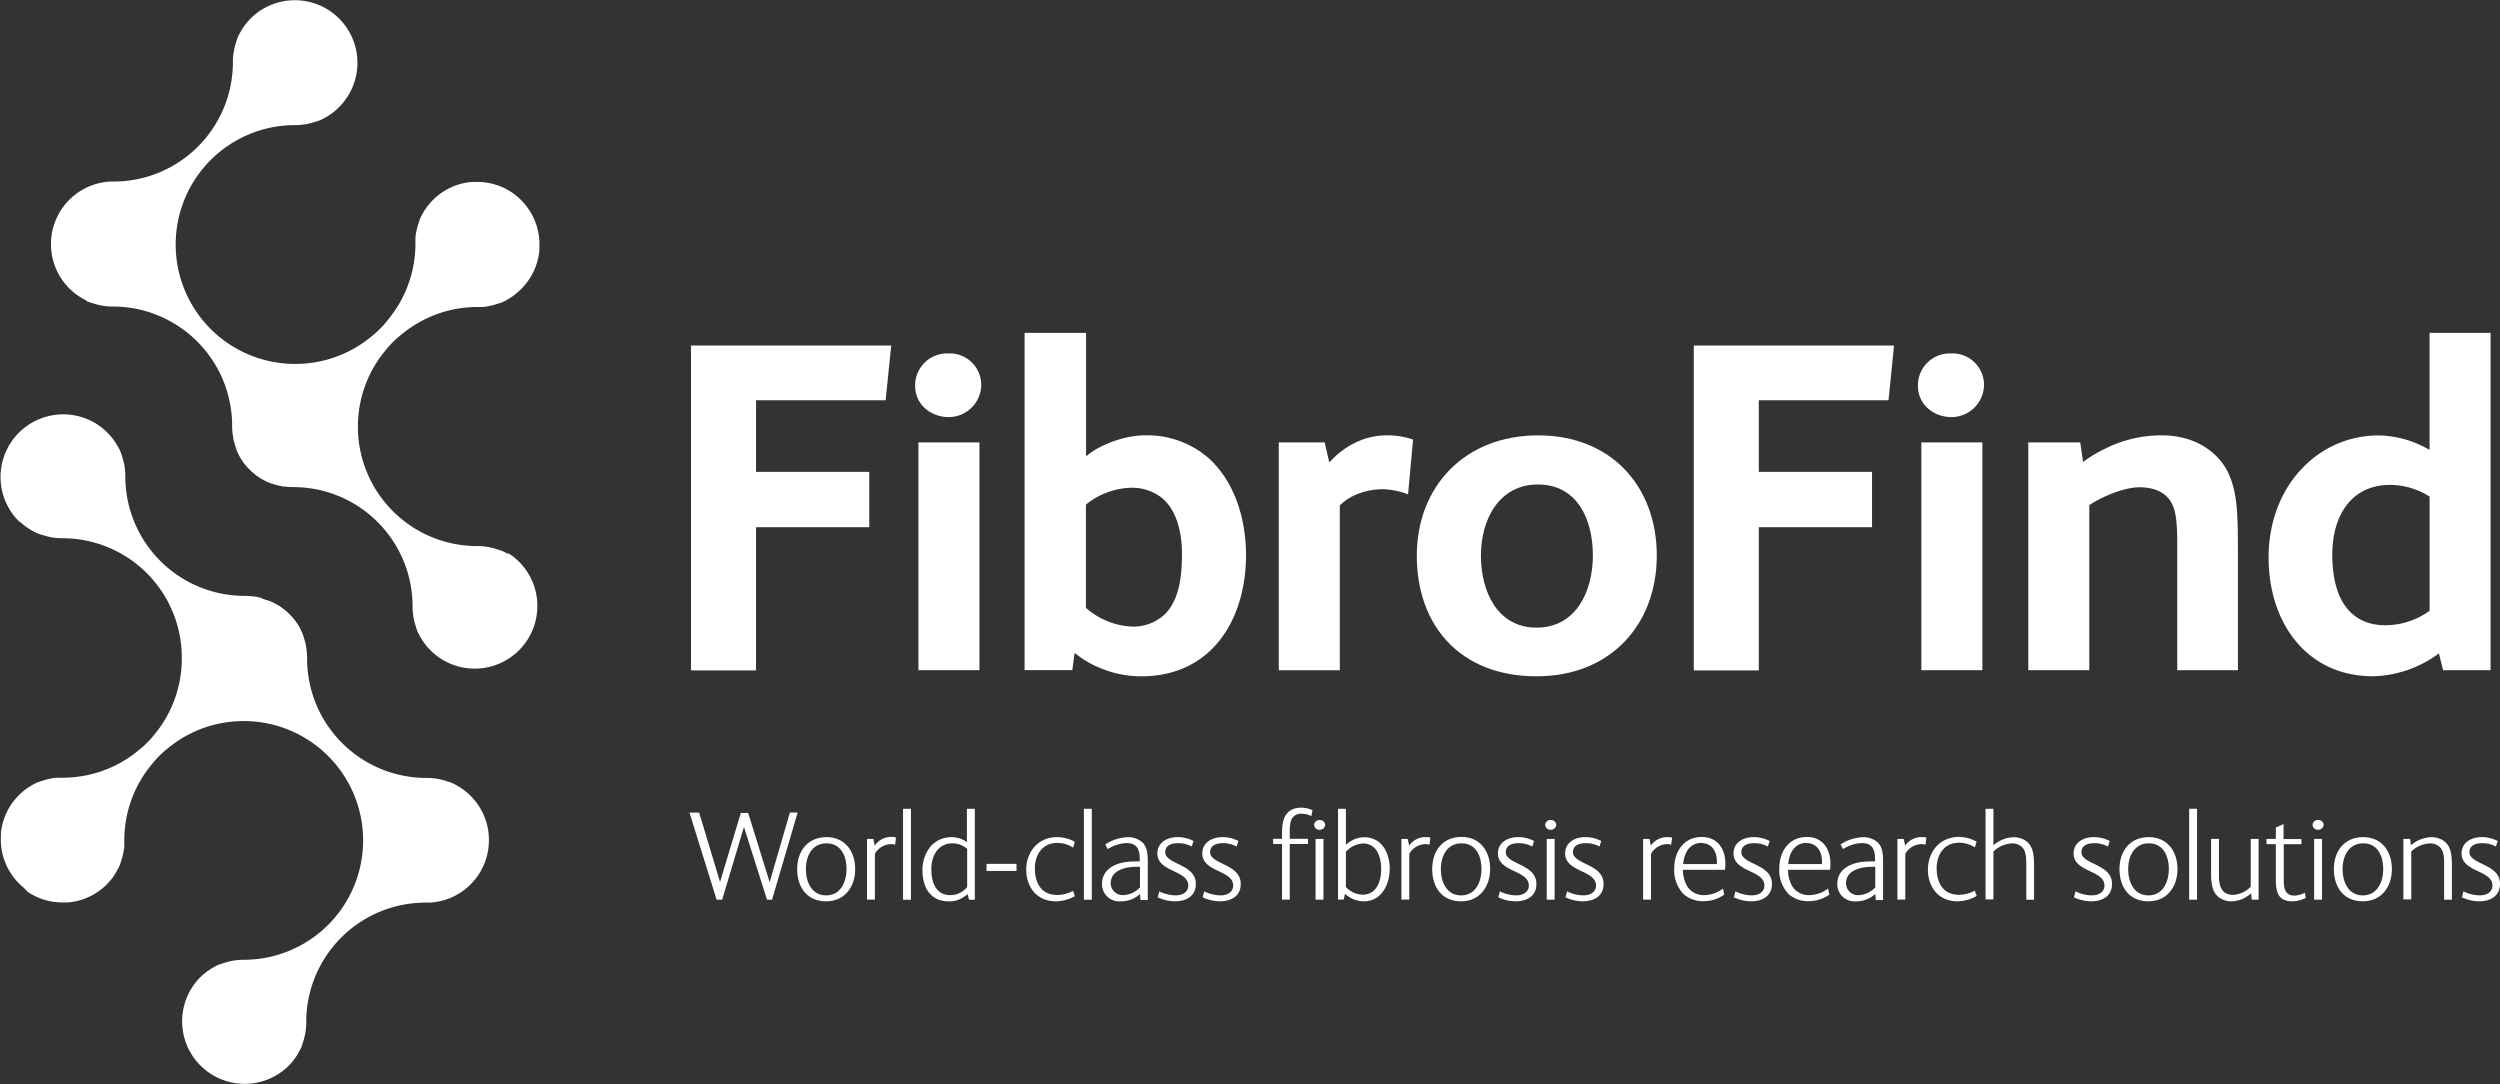 <svg id="Layer_1" data-name="Layer 1" xmlns="http://www.w3.org/2000/svg" viewBox="0 0 532.75 231.07"><rect x="0" y="0" width="532.75" height="231.07" fill="#333333" stroke="none"/><defs><style>.cls-1{fill:#fff;}</style></defs><title>FibroFind_logo_white_strapline</title><path class="cls-1" d="M488.29,390.94H460.67V406.2H484.8V418H460.67v30.51H446.81V379.28h42.67Z" transform="translate(-299.56 -305.65)"/><path class="cls-1" d="M501.66,394.53c-3.39,0-7.08-2.39-7.08-6.68a6.8,6.8,0,0,1,7.08-6.88,6.7,6.7,0,0,1,7,6.78A6.94,6.94,0,0,1,501.66,394.53Zm-6.38,53.94V399.92h13v48.55h-13Z" transform="translate(-299.56 -305.65)"/><path class="cls-1" d="M559.48,442.09c-3.69,4.69-9.27,7.68-16.65,7.68a22.75,22.75,0,0,1-9.37-2,19.69,19.69,0,0,1-4.89-3l-0.5,3.69H517.9V376.59H531v26.32c2.39-2.19,7.88-4.49,12.56-4.49a19.93,19.93,0,0,1,13.36,4.69c5.48,4.79,8.17,12.66,8.17,20.94C565.06,431,563.17,437.41,559.48,442.09Zm-12.16-30.21a10.29,10.29,0,0,0-6.78-2.29,16,16,0,0,0-9.57,3.59v22a15.82,15.82,0,0,0,10,4,9.81,9.81,0,0,0,6.88-2.69c3-3.09,3.59-7.88,3.59-13C551.4,419,550.3,414.47,547.31,411.88Z" transform="translate(-299.56 -305.65)"/><path class="cls-1" d="M599.62,411a16.17,16.17,0,0,0-5.38-1.1c-3.19,0-6.88,1.1-9.17,3.49v35.09h-13V399.92h9.77l1,4.29a17.5,17.5,0,0,1,5.88-4.39,15.37,15.37,0,0,1,6.08-1.4,17.33,17.33,0,0,1,5.88.9Z" transform="translate(-299.56 -305.65)"/><path class="cls-1" d="M627,449.77c-16.25,0-25.52-10.77-25.52-25.72,0-14.76,10.27-25.62,25.82-25.62,15.75,0,25.32,11,25.32,25.62S642.83,449.77,627,449.77Zm0.3-40.88c-8.37,0-12.16,7.58-12.16,15.15S618.6,439.4,627,439.4,639,431.72,639,424,635.65,408.89,627.27,408.89Z" transform="translate(-299.56 -305.65)"/><path class="cls-1" d="M702,390.94H674.36V406.2h24.13V418H674.36v30.51H660.51V379.28h42.67Z" transform="translate(-299.56 -305.65)"/><path class="cls-1" d="M715.35,394.53c-3.39,0-7.08-2.39-7.08-6.68a6.8,6.8,0,0,1,7.08-6.88,6.7,6.7,0,0,1,7,6.78A6.94,6.94,0,0,1,715.35,394.53ZM709,448.47V399.92h13v48.55H709Z" transform="translate(-299.56 -305.65)"/><path class="cls-1" d="M763.53,448.47V421.75c0-5.28-.3-7.78-1.69-9.67-1.2-1.59-3.29-2.59-6.38-2.59s-7.58,1.79-10.67,3.79v35.19h-13V399.92h11.07l0.6,4.19a26.28,26.28,0,0,1,4.39-2.69,26.92,26.92,0,0,1,12.36-3c7.78,0,12.56,4.19,14.36,8.38,1.69,3.89,1.89,7.88,1.89,16.15v25.52h-13Z" transform="translate(-299.56 -305.65)"/><path class="cls-1" d="M820.19,448.47l-0.9-3.59a24.38,24.38,0,0,1-14.06,4.88c-14,0-22.23-11.27-22.23-25.32,0-15.25,10.57-26,23.43-26a22.07,22.07,0,0,1,10.87,3.09V376.59h13v71.88H820.19Zm-2.89-37a15.71,15.71,0,0,0-8.37-2.49c-8.57,0-12.36,6.88-12.36,14.86,0,10.67,4.79,15.05,11.27,15.05a16.08,16.08,0,0,0,9.47-3.09V411.48Z" transform="translate(-299.56 -305.65)"/><path class="cls-1" d="M464.09,497.37H463l-4.9-15.5-4.65,15.5h-1.18l-5.78-18.55h2.06L453,493.59l4.43-14.7H459l4.57,14.75,4.32-14.84h1.65Z" transform="translate(-299.56 -305.65)"/><path class="cls-1" d="M475.61,497.72c-4.1,0-6.17-3-6.17-6.88s2.29-6.8,6.25-6.8,6.11,3.06,6.11,6.8S479.63,497.72,475.61,497.72Zm0.08-12.36c-3.14,0-4.4,2.83-4.4,5.48s1.16,5.62,4.32,5.62,4.35-3,4.35-5.62S478.86,485.36,475.69,485.36Z" transform="translate(-299.56 -305.65)"/><path class="cls-1" d="M490.3,485.67a2.39,2.39,0,0,0-.94-0.14,4.1,4.1,0,0,0-3.36,2.06v9.77h-1.68V484.43h1.35l0.3,1.43A4.15,4.15,0,0,1,489.5,484a3.67,3.67,0,0,1,1,.11Z" transform="translate(-299.56 -305.65)"/><path class="cls-1" d="M492,497.37V478h1.68v19.38H492Z" transform="translate(-299.56 -305.65)"/><path class="cls-1" d="M506.06,497.37l-0.33-1.21a5.4,5.4,0,0,1-4,1.57c-4,0-5.59-3.11-5.59-6.61a7.84,7.84,0,0,1,1.79-5.17,5.91,5.91,0,0,1,4.32-1.9,5.44,5.44,0,0,1,3.36,1.07V478h1.68v19.38h-1.27Zm-0.41-10.82a4.71,4.71,0,0,0-3.3-1.18c-2.15,0-4.32,1.82-4.32,5.5,0,3.52,1.46,5.53,4,5.53a4.59,4.59,0,0,0,3.63-1.73v-8.12Z" transform="translate(-299.56 -305.65)"/><path class="cls-1" d="M509.79,491.25v-1.51h6.39v1.51h-6.39Z" transform="translate(-299.56 -305.65)"/><path class="cls-1" d="M524.55,497.72c-4,0-6.3-3-6.3-6.74s2.48-6.94,6.58-6.94a7.76,7.76,0,0,1,3.77,1l-0.36,1.24a6.18,6.18,0,0,0-3.39-1c-3.19,0-4.76,2.56-4.76,5.42,0,3,1.29,5.67,4.76,5.67a7.1,7.1,0,0,0,3.36-.88l0.41,1.13A8.38,8.38,0,0,1,524.55,497.72Z" transform="translate(-299.56 -305.65)"/><path class="cls-1" d="M530.54,497.37V478h1.68v19.38h-1.68Z" transform="translate(-299.56 -305.65)"/><path class="cls-1" d="M542.6,497.37l-0.11-1.21a6,6,0,0,1-4.18,1.57,3.67,3.67,0,0,1-3.91-3.88,4,4,0,0,1,1.24-2.84c1.6-1.49,3.85-1.79,6-1.79h0.8v-0.58c0-2.15-.74-3.33-2.83-3.33a8.08,8.08,0,0,0-4,1.29l-0.52-1a9.37,9.37,0,0,1,4.68-1.54,4.57,4.57,0,0,1,3.11,1c0.94,0.8,1.27,2.06,1.27,4v8.4H542.6Zm-0.11-7h-0.83c-2.23,0-5.4.72-5.4,3.47a2.53,2.53,0,0,0,2.73,2.56,5.14,5.14,0,0,0,3.5-1.65v-4.38Z" transform="translate(-299.56 -305.65)"/><path class="cls-1" d="M549.94,497.72a8.91,8.91,0,0,1-3.66-.85l0.33-1.27a8.09,8.09,0,0,0,3.5.85c1.32,0,2.67-.61,2.67-2.09,0-3.33-6.58-2.81-6.58-6.85,0-2.34,2.12-3.47,4.29-3.47a7.19,7.19,0,0,1,3.41.83l-0.38,1.18a5.94,5.94,0,0,0-2.92-.72c-1.29,0-2.73.41-2.73,1.9,0,2.67,6.52,2.48,6.52,6.77C554.4,496.59,552.37,497.72,549.94,497.72Z" transform="translate(-299.56 -305.65)"/><path class="cls-1" d="M559.51,497.72a8.91,8.91,0,0,1-3.66-.85l0.33-1.27a8.09,8.09,0,0,0,3.5.85c1.32,0,2.67-.61,2.67-2.09,0-3.33-6.58-2.81-6.58-6.85,0-2.34,2.12-3.47,4.29-3.47a7.19,7.19,0,0,1,3.41.83l-0.38,1.18a6,6,0,0,0-2.92-.72c-1.29,0-2.73.41-2.73,1.9,0,2.67,6.52,2.48,6.52,6.77C564,496.59,561.94,497.72,559.51,497.72Z" transform="translate(-299.56 -305.65)"/><path class="cls-1" d="M579,479.56a4.37,4.37,0,0,0-2-.5,2.23,2.23,0,0,0-2.34,1.49,8.74,8.74,0,0,0-.25,2.67v1.18h3.88v1.1h-3.88v11.86h-1.65V485.5h-1.9v-1.1h1.9v-0.61a20.1,20.1,0,0,1,.08-2.2c0.25-2.42,1.62-3.83,4-3.83a5.8,5.8,0,0,1,2.42.55Zm1.76,2.92a1.11,1.11,0,0,1-1.16-1,1.09,1.09,0,0,1,1.18-1.07,1.1,1.1,0,0,1,1.18,1A1.14,1.14,0,0,1,580.77,482.47Zm-0.85,14.89V484.43h1.68v12.94h-1.68Z" transform="translate(-299.56 -305.65)"/><path class="cls-1" d="M590.18,497.72a6,6,0,0,1-4-1.6l-0.28,1.24h-1.21V478h1.68v7.68a8.22,8.22,0,0,1,.77-0.61,5.61,5.61,0,0,1,3.17-1c3.72,0,5.4,3.39,5.4,6.66S594.06,497.72,590.18,497.72ZM590,485.39a5.39,5.39,0,0,0-3.63,1.76v7.51a5.09,5.09,0,0,0,3.52,1.65c3.11,0,4-3,4-5.48S593,485.39,590,485.39Z" transform="translate(-299.56 -305.65)"/><path class="cls-1" d="M604.18,485.67a2.39,2.39,0,0,0-.94-0.14,4.1,4.1,0,0,0-3.36,2.06v9.77h-1.68V484.43h1.35l0.3,1.43a4.15,4.15,0,0,1,3.52-1.82,3.67,3.67,0,0,1,1,.11Z" transform="translate(-299.56 -305.65)"/><path class="cls-1" d="M610.93,497.72c-4.1,0-6.17-3-6.17-6.88S607,484,611,484s6.11,3.06,6.11,6.8S614.95,497.72,610.93,497.72ZM611,485.36c-3.14,0-4.4,2.83-4.4,5.48s1.16,5.62,4.32,5.62,4.35-3,4.35-5.62S614.18,485.36,611,485.36Z" transform="translate(-299.56 -305.65)"/><path class="cls-1" d="M622.51,497.72a8.91,8.91,0,0,1-3.66-.85l0.33-1.27a8.09,8.09,0,0,0,3.5.85c1.32,0,2.67-.61,2.67-2.09,0-3.33-6.58-2.81-6.58-6.85,0-2.34,2.12-3.47,4.29-3.47a7.19,7.19,0,0,1,3.41.83l-0.38,1.18a5.94,5.94,0,0,0-2.92-.72c-1.29,0-2.73.41-2.73,1.9,0,2.67,6.52,2.48,6.52,6.77C627,496.59,624.94,497.72,622.51,497.72Z" transform="translate(-299.56 -305.65)"/><path class="cls-1" d="M630,482.47a1.11,1.11,0,0,1-1.16-1,1.09,1.09,0,0,1,1.18-1.07,1.1,1.1,0,0,1,1.18,1A1.14,1.14,0,0,1,630,482.47Zm-0.83,14.89V484.43h1.68v12.94h-1.68Z" transform="translate(-299.56 -305.65)"/><path class="cls-1" d="M636.83,497.72a8.91,8.91,0,0,1-3.66-.85l0.33-1.27a8.09,8.09,0,0,0,3.5.85c1.32,0,2.67-.61,2.67-2.09,0-3.33-6.58-2.81-6.58-6.85,0-2.34,2.12-3.47,4.29-3.47a7.19,7.19,0,0,1,3.41.83l-0.38,1.18a5.94,5.94,0,0,0-2.92-.72c-1.29,0-2.73.41-2.73,1.9,0,2.67,6.52,2.48,6.52,6.77C641.29,496.59,639.26,497.72,636.83,497.72Z" transform="translate(-299.56 -305.65)"/><path class="cls-1" d="M655.69,485.67a2.39,2.39,0,0,0-.94-0.14,4.1,4.1,0,0,0-3.36,2.06v9.77h-1.68V484.43h1.35l0.3,1.43a4.15,4.15,0,0,1,3.52-1.82,3.67,3.67,0,0,1,1,.11Z" transform="translate(-299.56 -305.65)"/><path class="cls-1" d="M667.16,491h-8.95a6.76,6.76,0,0,0,1,3.69,4.16,4.16,0,0,0,3.58,1.71,6.72,6.72,0,0,0,3.94-1.4l0.28,1.29a7.62,7.62,0,0,1-4.49,1.4,6.27,6.27,0,0,1-4.18-1.49,7.36,7.36,0,0,1-2-5.45c0-3.63,2-6.74,5.89-6.74,3.28,0,5,2.5,5,5.64A11,11,0,0,1,667.16,491Zm-5-5.73c-2.67,0-3.77,2.37-3.91,4.51h7.18a4.74,4.74,0,0,0,0-.61C665.45,487.24,664.41,485.31,662.15,485.31Z" transform="translate(-299.56 -305.65)"/><path class="cls-1" d="M672.71,497.72a8.91,8.91,0,0,1-3.66-.85l0.33-1.27a8.09,8.09,0,0,0,3.5.85c1.32,0,2.67-.61,2.67-2.09,0-3.33-6.58-2.81-6.58-6.85,0-2.34,2.12-3.47,4.29-3.47a7.19,7.19,0,0,1,3.41.83l-0.38,1.18a5.94,5.94,0,0,0-2.92-.72c-1.29,0-2.73.41-2.73,1.9,0,2.67,6.52,2.48,6.52,6.77C677.17,496.59,675.13,497.72,672.71,497.72Z" transform="translate(-299.56 -305.65)"/><path class="cls-1" d="M689.55,491H680.6a6.76,6.76,0,0,0,1,3.69,4.16,4.16,0,0,0,3.58,1.71,6.72,6.72,0,0,0,3.94-1.4l0.28,1.29a7.62,7.62,0,0,1-4.49,1.4,6.27,6.27,0,0,1-4.18-1.49,7.36,7.36,0,0,1-2-5.45c0-3.63,2-6.74,5.89-6.74,3.28,0,5,2.5,5,5.64A11,11,0,0,1,689.55,491Zm-5-5.73c-2.67,0-3.77,2.37-3.91,4.51h7.18a4.74,4.74,0,0,0,0-.61C687.84,487.24,686.8,485.31,684.54,485.31Z" transform="translate(-299.56 -305.65)"/><path class="cls-1" d="M699.29,497.37l-0.11-1.21a6,6,0,0,1-4.18,1.57,3.67,3.67,0,0,1-3.91-3.88,4,4,0,0,1,1.24-2.84c1.6-1.49,3.85-1.79,6-1.79h0.8v-0.58c0-2.15-.74-3.33-2.83-3.33a8.08,8.08,0,0,0-4,1.29l-0.52-1a9.37,9.37,0,0,1,4.68-1.54,4.57,4.57,0,0,1,3.11,1c0.94,0.8,1.27,2.06,1.27,4v8.4h-1.54Zm-0.11-7h-0.83c-2.23,0-5.4.72-5.4,3.47a2.53,2.53,0,0,0,2.73,2.56,5.14,5.14,0,0,0,3.5-1.65v-4.38Z" transform="translate(-299.56 -305.65)"/><path class="cls-1" d="M709.88,485.67a2.39,2.39,0,0,0-.94-0.14,4.1,4.1,0,0,0-3.36,2.06v9.77h-1.68V484.43h1.35l0.3,1.43a4.15,4.15,0,0,1,3.52-1.82,3.67,3.67,0,0,1,1,.11Z" transform="translate(-299.56 -305.65)"/><path class="cls-1" d="M716.7,497.72c-4,0-6.3-3-6.3-6.74S712.87,484,717,484a7.76,7.76,0,0,1,3.77,1l-0.36,1.24a6.18,6.18,0,0,0-3.39-1c-3.19,0-4.76,2.56-4.76,5.42,0,3,1.29,5.67,4.76,5.67a7.1,7.1,0,0,0,3.36-.88l0.41,1.13A8.38,8.38,0,0,1,716.7,497.72Z" transform="translate(-299.56 -305.65)"/><path class="cls-1" d="M731.36,497.37v-8c0-1.49-.25-2.64-1-3.28a3,3,0,0,0-2-.72,6.19,6.19,0,0,0-4,1.73v10.21h-1.68V478h1.68v7.79a6.78,6.78,0,0,1,4.32-1.73,4.68,4.68,0,0,1,2,.44c2.29,1.1,2.34,3.5,2.34,6v6.88h-1.68Z" transform="translate(-299.56 -305.65)"/><path class="cls-1" d="M745.18,497.72a8.91,8.91,0,0,1-3.66-.85l0.33-1.27a8.09,8.09,0,0,0,3.5.85c1.32,0,2.67-.61,2.67-2.09,0-3.33-6.58-2.81-6.58-6.85,0-2.34,2.12-3.47,4.29-3.47a7.19,7.19,0,0,1,3.41.83l-0.38,1.18a5.94,5.94,0,0,0-2.92-.72c-1.29,0-2.73.41-2.73,1.9,0,2.67,6.52,2.48,6.52,6.77C749.64,496.59,747.6,497.72,745.18,497.72Z" transform="translate(-299.56 -305.65)"/><path class="cls-1" d="M757.39,497.72c-4.1,0-6.17-3-6.17-6.88s2.28-6.8,6.25-6.8,6.11,3.06,6.11,6.8S761.41,497.72,757.39,497.72Zm0.08-12.36c-3.14,0-4.4,2.83-4.4,5.48s1.16,5.62,4.32,5.62,4.35-3,4.35-5.62S760.64,485.36,757.47,485.36Z" transform="translate(-299.56 -305.65)"/><path class="cls-1" d="M766.07,497.37V478h1.68v19.38h-1.68Z" transform="translate(-299.56 -305.65)"/><path class="cls-1" d="M779.41,497.37L779.27,496a6.36,6.36,0,0,1-4.16,1.73,4.56,4.56,0,0,1-2-.44c-2.28-1.1-2.37-3.47-2.37-6v-6.88h1.68v7.93c0,2.06.55,4,3,4a5.57,5.57,0,0,0,3.77-1.73V484.43h1.68v12.94h-1.46Z" transform="translate(-299.56 -305.65)"/><path class="cls-1" d="M788.09,497.72c-3.44,0-3.55-2.48-3.55-5.12v-7.07h-2v-1.1h2V482l1.65-.74v3.19H790v1.1h-3.77v7.57c0,1.65.17,3.39,2.29,3.39a5.2,5.2,0,0,0,2.2-.63L790.9,497A6.27,6.27,0,0,1,788.09,497.72Z" transform="translate(-299.56 -305.65)"/><path class="cls-1" d="M793.53,482.47a1.11,1.11,0,0,1-1.16-1,1.09,1.09,0,0,1,1.18-1.07,1.1,1.1,0,0,1,1.18,1A1.14,1.14,0,0,1,793.53,482.47Zm-0.83,14.89V484.43h1.68v12.94H792.7Z" transform="translate(-299.56 -305.65)"/><path class="cls-1" d="M803.08,497.72c-4.1,0-6.17-3-6.17-6.88s2.28-6.8,6.25-6.8,6.11,3.06,6.11,6.8S807.1,497.72,803.08,497.72Zm0.08-12.36c-3.14,0-4.4,2.83-4.4,5.48s1.16,5.62,4.32,5.62,4.35-3,4.35-5.62S806.33,485.36,803.17,485.36Z" transform="translate(-299.56 -305.65)"/><path class="cls-1" d="M820.4,497.37v-8c0-1.49-.25-2.64-1-3.28a3,3,0,0,0-2-.72,6.19,6.19,0,0,0-4,1.73v10.21h-1.68V484.43h1.46l0.14,1.35a7,7,0,0,1,4.4-1.73,4.68,4.68,0,0,1,2,.44c2.29,1.1,2.34,3.5,2.34,6v6.88H820.4Z" transform="translate(-299.56 -305.65)"/><path class="cls-1" d="M827.86,497.72a8.91,8.91,0,0,1-3.66-.85l0.33-1.27a8.09,8.09,0,0,0,3.5.85c1.32,0,2.67-.61,2.67-2.09,0-3.33-6.58-2.81-6.58-6.85,0-2.34,2.12-3.47,4.29-3.47a7.19,7.19,0,0,1,3.41.83l-0.38,1.18a5.94,5.94,0,0,0-2.92-.72c-1.29,0-2.73.41-2.73,1.9,0,2.67,6.52,2.48,6.52,6.77C832.32,496.59,830.28,497.72,827.86,497.72Z" transform="translate(-299.56 -305.65)"/><path class="cls-1" d="M408.57,346.61l-0.56-.35a13.32,13.32,0,0,0-7.41-1.83l-0.64,0a13.28,13.28,0,0,0-8.15,3.84l-0.46.49h0l-0.17.2-0.27.31-0.21.27-0.19.24h0l-0.22.32-0.15.22,0,0-0.21.34-0.11.17v0l-0.23.41-0.09.15-0.23.45-0.06.12c-0.08.16-.15,0.32-0.22,0.49l0,0.09c-0.07.17-.14,0.35-0.2,0.52l0,0.07c-0.07.18-.13,0.37-0.18,0.55v0q-0.09.29-.16,0.58v0q-0.08.3-.14,0.6h0a13.38,13.38,0,0,0-.22,1.42q0,0.32,0,.64c0,0.14,0,.29,0,0.43h0q0,0.2,0,.41h0A25.33,25.33,0,0,1,383,372.82q-0.75,1-1.61,2-0.43.48-.89,0.94t-0.94.89q-1,.86-2,1.61a25.33,25.33,0,0,1-14.87,4.94h-0.41A25.43,25.43,0,0,1,337,357.95h0q0-.2,0-0.41h0a25.43,25.43,0,0,1,25.23-25.23h0.41a13.39,13.39,0,0,0,2.49-.27h0l0.6-.14h0l0.58-.16h0l0.55-.18,0.07,0,0.52-.2,0.1,0,0.48-.21,0.12-.06,0.45-.23,0.15-.09,0.41-.23,0.18-.11,0.37-.23,0.22-.15,0.32-.22,0.26-.2,0.27-.21,0.31-.27,0.2-.17,0.49-.47A13.33,13.33,0,1,0,353,309.56l-0.47.49-0.17.2-0.27.31-0.21.27-0.2.26-0.22.32-0.15.22-0.23.37-0.11.18-0.23.41-0.09.15-0.23.45-0.06.12c-0.08.16-.15,0.32-0.22,0.49l0,0.09c-0.07.17-.14,0.35-0.2,0.52l0,0.07c-0.07.18-.13,0.37-0.18,0.55v0q-0.09.29-.16,0.58v0q-0.08.3-.14,0.6h0a13.39,13.39,0,0,0-.27,2.49h0q0,0.2,0,.41h0a25.43,25.43,0,0,1-25.23,25.23h-0.84a13.35,13.35,0,0,0-3.77.73l-0.61.23q-0.6.24-1.18,0.55t-1.14.67a13.32,13.32,0,0,0-1.08.79,13.53,13.53,0,0,0-1.93,1.93,13.32,13.32,0,0,0-.79,1.08q-0.37.55-.67,1.14t-0.55,1.18q-0.12.3-.23,0.61a13.39,13.39,0,0,0-.69,5.69q0.06,0.64.18,1.27a13.27,13.27,0,0,0,1.28,3.65q0.31,0.58.67,1.14a13.39,13.39,0,0,0,1.71,2.09l0.49,0.47,0.2,0.17,0.31,0.27,0.27,0.21,0.26,0.2,0.32,0.22,0.22,0.15,0.36,0.23,0.19,0.12,0.41,0.23,0.15,0.09,0.45,0.23L318,369.8l0.49,0.22,0.09,0,0.52,0.2,0.07,0,0.55,0.18h0l0.58,0.16h0l0.6,0.14h0a13.39,13.39,0,0,0,2.49.27h0.41a25.43,25.43,0,0,1,25.23,25.23,13.4,13.4,0,0,0,.06,1.48q0.06,0.64.18,1.27l0,0.15h0q0.06,0.3.14,0.6v0q0.08,0.29.16,0.58v0c0.06,0.19.12,0.37,0.18,0.55l0,0.07c0.06,0.18.13,0.35,0.2,0.52l0,0.09c0.07,0.16.14,0.33,0.22,0.49l0.06,0.12,0.2,0.4,0,0.05,0.08,0.15,0.23,0.41,0.11,0.18,0.21,0.34,0,0,0.15,0.22,0.22,0.32,0.2,0.26,0.21,0.27,0.27,0.31,0.17,0.2,0.47,0.49,0.49,0.47,0.2,0.17,0.31,0.27h0l0.25,0.2,0.26,0.2,0.32,0.22,0.22,0.15,0,0,0.34,0.21,0.18,0.11,0.41,0.23,0.15,0.08,0.45,0.23,0.12,0.06,0.49,0.22,0.09,0,0.52,0.2,0.07,0,0.55,0.18h0l0.58,0.16h0l0.6,0.14h0l0.6,0.11,0.32,0a13.4,13.4,0,0,0,1.57.12h0.41a25.43,25.43,0,0,1,25.23,25.23,13.39,13.39,0,0,0,.27,2.9h0q0.06,0.3.14,0.6v0q0.08,0.29.16,0.58v0c0.06,0.19.12,0.37,0.18,0.55l0,0.07c0.06,0.18.13,0.35,0.2,0.52l0,0.09c0.07,0.16.14,0.33,0.22,0.49l0.06,0.12,0.23,0.45,0.09,0.15,0.23,0.41,0.12,0.19,0.23,0.36,0.15,0.22,0.22,0.32,0.2,0.26,0.21,0.27,0.27,0.31,0.17,0.2,0.47,0.49a13.39,13.39,0,0,0,2.09,1.71q0.55,0.37,1.14.67a13.27,13.27,0,0,0,3.65,1.28q0.63,0.12,1.27.18a13.39,13.39,0,0,0,5.69-.69l0.61-.23q0.6-.24,1.18-0.55t1.14-.67a13.32,13.32,0,0,0,1.08-.79,13.53,13.53,0,0,0,1.93-1.93,13.32,13.32,0,0,0,.79-1.08q0.37-.55.67-1.14t0.55-1.18q0.12-.3.23-0.61a13.39,13.39,0,0,0,.69-5.69q-0.06-.64-0.18-1.27a13.32,13.32,0,0,0-.5-1.86q-0.21-.61-0.49-1.2-0.14-.3-0.29-0.59-0.31-.58-0.67-1.14a13.39,13.39,0,0,0-1.71-2.09l-0.49-.47-0.2-.17-0.31-.27-0.27-.21-0.26-.2-0.32-.22-0.22-.15-0.36-.23L408,423.8l-0.41-.23-0.15-.09-0.45-.23-0.12-.06-0.49-.22-0.1,0-0.52-.2-0.07,0-0.55-.18h0l-0.58-.16h0l-0.6-.14h0a13.4,13.4,0,0,0-2.9-.27,25.43,25.43,0,0,1-25.23-25.23h0q0-.2,0-0.41h0a25.33,25.33,0,0,1,4.94-14.87q0.75-1,1.61-2,0.43-.48.89-0.94t0.94-.89q1-.86,2-1.61A25.33,25.33,0,0,1,401,371.07h0.84l0.64,0a13.38,13.38,0,0,0,1.42-.22h0l0.6-.14h0l0.58-.16h0l0.55-.18,0.07,0,0.52-.2,0.1,0,0.48-.21,0.12-.06,0.45-.23,0.15-.09,0.41-.23h0l0.17-.11,0.34-.21,0,0,0.22-.15,0.32-.22h0l0.24-.19,0.27-.21,0.31-.27,0.2-.17h0l0.49-.46A13.28,13.28,0,0,0,414.5,359q0-.32,0-0.64a13.32,13.32,0,0,0-1.83-7.41q-0.17-.28-0.35-0.56a13.31,13.31,0,0,0-.79-1.08,13.53,13.53,0,0,0-1.93-1.93A13.31,13.31,0,0,0,408.57,346.61Zm-82.15-1.92h0Zm1.25,0.32h0Zm-0.62-.18h0Z" transform="translate(-299.56 -305.65)"/><path class="cls-1" d="M305.56,495.77l0.56,0.35a13.32,13.32,0,0,0,7.41,1.83l0.64,0a13.28,13.28,0,0,0,8.15-3.84l0.46-.49h0l0.17-.2,0.27-.31,0.21-.27,0.19-.24h0l0.22-.32L324,492l0,0,0.21-.34,0.11-.17v0l0.23-.41,0.09-.15,0.23-.45,0.06-.12c0.08-.16.15-0.32,0.22-0.49l0-.09c0.07-.17.14-0.35,0.2-0.52l0-.07c0.07-.18.13-0.37,0.18-0.55v0q0.09-.29.16-0.58v0q0.08-.3.14-0.6h0a13.38,13.38,0,0,0,.22-1.42q0-.32,0-0.64c0-.14,0-0.29,0-0.43h0q0-.2,0-0.41h0a25.33,25.33,0,0,1,4.94-14.87q0.75-1,1.61-2,0.43-.48.89-0.94t0.94-.89q1-.86,2-1.61a25.33,25.33,0,0,1,14.87-4.94h0.41a25.43,25.43,0,0,1,25.23,25.23h0q0,0.2,0,.41h0a25.43,25.43,0,0,1-25.23,25.23h-0.41a13.39,13.39,0,0,0-2.49.27h0l-0.6.14h0l-0.58.16h0l-0.55.18-0.07,0-0.52.2-0.1,0-0.48.21-0.12.06-0.45.23-0.15.09-0.41.23-0.18.11-0.37.23-0.22.15-0.32.22-0.26.2-0.27.21-0.31.27-0.2.17-0.49.47a13.33,13.33,0,0,0,18.85,18.85l0.47-.49,0.17-.2,0.27-.31,0.21-.27,0.2-.26,0.22-.32,0.15-.22,0.23-.37,0.11-.18,0.23-.41,0.09-.15,0.23-.45,0.06-.12c0.08-.16.15-0.32,0.22-0.49l0-.09c0.07-.17.14-0.35,0.2-0.52l0-.07c0.07-.18.13-0.37,0.18-0.55v0q0.09-.29.16-0.58v0q0.08-.3.14-0.6h0a13.39,13.39,0,0,0,.27-2.49h0q0-.2,0-0.41h0A25.43,25.43,0,0,1,390.21,498h0.84a13.35,13.35,0,0,0,3.77-.73l0.61-.23q0.6-.24,1.18-0.55t1.14-.67a13.32,13.32,0,0,0,1.08-.79,13.53,13.53,0,0,0,1.93-1.93,13.32,13.32,0,0,0,.79-1.08q0.37-.55.67-1.14t0.55-1.18q0.12-.3.23-0.61a13.39,13.39,0,0,0,.69-5.69q-0.06-.64-0.18-1.27a13.27,13.27,0,0,0-1.28-3.65q-0.31-.58-0.67-1.14a13.39,13.39,0,0,0-1.71-2.09l-0.49-.47-0.2-.17-0.31-.27-0.27-.21-0.26-.2-0.32-.22-0.22-.15-0.36-.23-0.19-.12-0.41-.23-0.15-.09-0.45-.23-0.12-.06-0.49-.22-0.09,0-0.52-.2-0.07,0-0.55-.18h0l-0.58-.16h0l-0.6-.14h0a13.39,13.39,0,0,0-2.49-.27h-0.41A25.43,25.43,0,0,1,365,446.08a13.4,13.4,0,0,0-.06-1.48q-0.06-.64-0.18-1.27l0-.15h0q-0.06-.3-0.14-0.6v0q-0.08-.29-0.16-0.58v0c-0.06-.19-0.12-0.37-0.18-0.55l0-.07c-0.06-.18-0.13-0.35-0.2-0.52l0-.09c-0.07-.16-0.14-0.33-0.22-0.49l-0.06-.12-0.2-.4,0-.05-0.08-.15-0.23-.41-0.11-.18-0.21-.34,0,0-0.15-.22-0.22-.32-0.2-.26-0.21-.27-0.27-.31-0.17-.2-0.47-.49-0.49-.47-0.2-.17-0.31-.27h0l-0.25-.2-0.26-.2-0.32-.22-0.22-.15,0,0-0.34-.21-0.18-.11-0.41-.23-0.15-.08-0.45-.23-0.12-.06-0.49-.22-0.09,0-0.52-.2-0.07,0-0.55-.18h0L355,433h0l-0.6-.14h0l-0.6-.11-0.32,0a13.4,13.4,0,0,0-1.57-.12h-0.41a25.43,25.43,0,0,1-25.23-25.23,13.39,13.39,0,0,0-.27-2.9h0q-0.06-.3-0.14-0.6v0q-0.08-.29-0.16-0.58v0c-0.06-.19-0.12-0.37-0.18-0.55l0-.07c-0.06-.18-0.13-0.35-0.2-0.52l0-.09c-0.07-.16-0.14-0.33-0.22-0.49l-0.06-.12-0.23-.45-0.09-.15-0.23-.41-0.12-.19-0.23-.36-0.15-.22-0.22-.32-0.2-.26-0.21-.27-0.27-.31-0.17-.2-0.47-.49a13.39,13.39,0,0,0-2.09-1.71q-0.55-.37-1.14-0.67a13.27,13.27,0,0,0-3.65-1.28q-0.63-.12-1.27-0.18a13.39,13.39,0,0,0-5.69.69l-0.61.23q-0.6.24-1.18,0.55t-1.14.67a13.32,13.32,0,0,0-1.08.79,13.53,13.53,0,0,0-1.93,1.93,13.32,13.32,0,0,0-.79,1.08q-0.37.55-.67,1.14t-0.55,1.18q-0.12.3-.23,0.61a13.39,13.39,0,0,0-.69,5.69q0.06,0.64.18,1.27a13.32,13.32,0,0,0,.5,1.86q0.21,0.61.49,1.2,0.14,0.3.29,0.59,0.31,0.58.67,1.14a13.39,13.39,0,0,0,1.71,2.09L304,417l0.2,0.17,0.31,0.27,0.27,0.21,0.26,0.2,0.32,0.22,0.22,0.15,0.36,0.23,0.19,0.12,0.41,0.23,0.15,0.09,0.45,0.23,0.12,0.06,0.49,0.22,0.1,0,0.52,0.2,0.07,0,0.55,0.18h0l0.58,0.16h0l0.6,0.14h0a13.39,13.39,0,0,0,2.9.27,25.43,25.43,0,0,1,25.23,25.23h0q0,0.2,0,.41h0A25.33,25.33,0,0,1,333.39,461q-0.75,1-1.61,2-0.43.48-.89,0.94t-0.94.89q-1,.86-2,1.61a25.33,25.33,0,0,1-14.87,4.94h-0.84l-0.64,0a13.38,13.38,0,0,0-1.42.22h0l-0.6.14h0l-0.58.16h0l-0.55.18-0.07,0-0.52.2-0.1,0-0.48.21-0.12.06-0.45.23-0.15.09-0.41.23h0l-0.17.11-0.34.21,0,0-0.22.15-0.32.22h0l-0.24.19-0.27.21-0.31.27-0.2.17h0l-0.49.46a13.28,13.28,0,0,0-3.84,8.15q0,0.32,0,.64a13.32,13.32,0,0,0,1.83,7.41q0.17,0.28.35,0.56a13.31,13.31,0,0,0,.79,1.08,13.53,13.53,0,0,0,1.93,1.93A13.31,13.31,0,0,0,305.56,495.77Zm82.15,1.92h0Zm-1.25-.32h0Zm0.62,0.18h0Z" transform="translate(-299.56 -305.65)"/></svg>